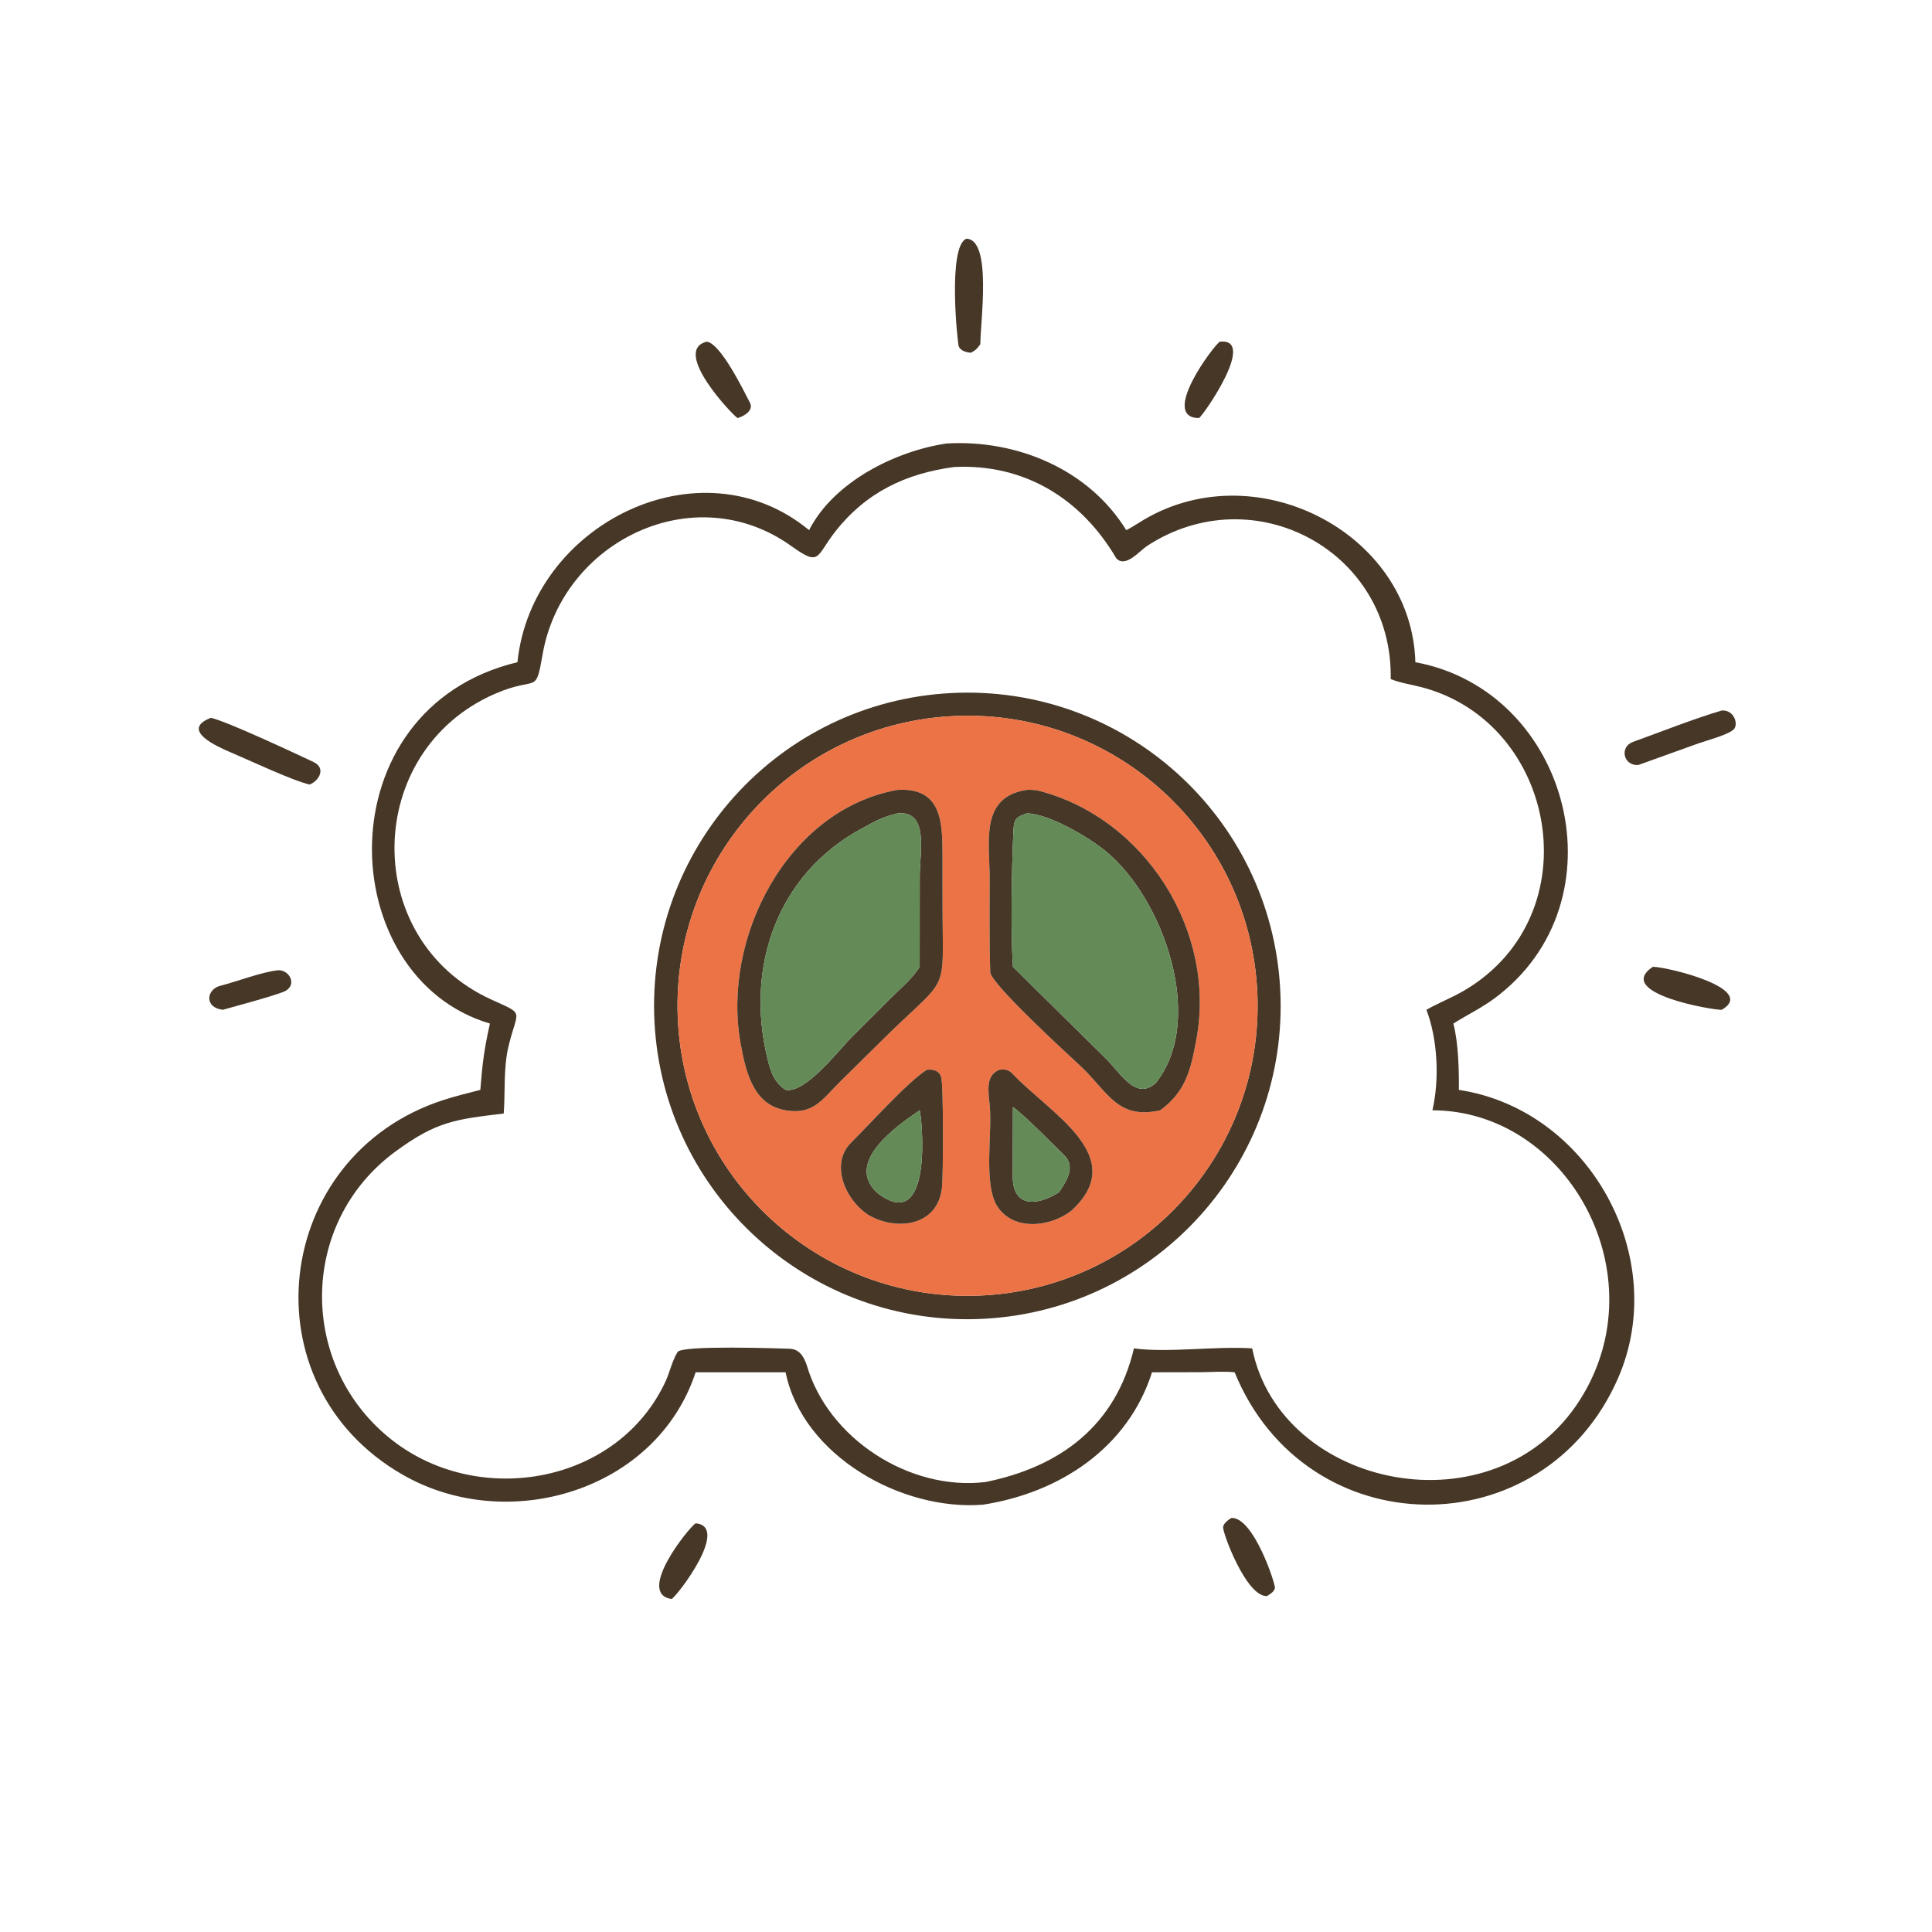 <?xml version="1.0" encoding="utf-8" ?><svg xmlns="http://www.w3.org/2000/svg" xmlns:xlink="http://www.w3.org/1999/xlink" width="1024" height="1024" viewBox="0 0 1024 1024"><path fill="#463727" transform="scale(2 2)" d="M257.29 93.488C256.107 93.375 254.675 93.023 254.1 91.873C253.768 91.209 251.036 65.191 256.13 63.261C262.895 63.517 259.841 84.95 259.793 91.214C258.871 92.497 258.67 92.73 257.29 93.488Z"/><path fill="#463727" transform="scale(2 2)" d="M317.755 110.793C307.133 110.732 321.954 91.12 323.288 90.548C333.24 89.505 318.897 110.074 317.755 110.793Z"/><path fill="#463727" transform="scale(2 2)" d="M195.483 110.793C194.595 110.499 177.726 92.88 187.305 90.548C190.979 91.032 196.889 103.177 198.73 106.688C199.842 108.81 197.085 110.321 195.483 110.793Z"/><path fill="#463727" transform="scale(2 2)" d="M214.413 140.495C220.952 127.711 237.2 119.549 250.888 117.523C269.399 116.45 288.521 124.323 298.464 140.495C299.462 140.016 300.915 139.12 301.861 138.518C331.87 119.433 374.122 140.796 375.088 175.493C416.235 183.084 430.729 239.077 395.917 264.676C392.567 267.139 388.693 269.026 385.149 271.251C386.485 276.242 386.667 283.627 386.612 288.832C421.183 294.062 442.734 333.243 428.821 365.183C409.114 410.421 346.145 409.946 327.187 363.668C324.281 363.361 321.43 363.613 318.5 363.643L305.297 363.668C298.89 383.798 280.728 395.599 260.565 398.749C238.963 400.511 212.689 385.787 208.192 363.668L184.351 363.668C173.997 395.11 134.689 406.782 106.833 390.881C64.927 366.96 72.14 306.227 117.484 291.521C120.726 290.47 123.999 289.682 127.295 288.832C127.842 281.755 128.306 278.135 129.832 271.251C88.172 258.933 85.767 187.786 137.126 175.493C140.916 138.915 185.6 116.67 214.413 140.495ZM252.89 123.757C240 125.468 229.471 130.509 221.308 140.931C216.178 147.481 217.452 150.265 209.728 144.723C184.08 126.322 149.05 143.32 143.799 173.393C141.872 184.43 142.523 178.919 131.149 183.876C96.279 199.076 95.399 249.026 130.194 264.887C139.319 269.046 137.138 267.301 134.742 277.359C133.397 283.003 133.915 289.294 133.495 295.091C120.745 296.647 115.795 297.087 104.79 305.169C78.936 324.158 78.983 362.424 104.208 381.872C127.33 399.678 163.854 393.148 176.416 366.009C177.522 363.533 178.149 360.604 179.563 358.295C180.701 356.436 206.292 357.347 209.204 357.427C211.893 357.5 213.012 359.544 213.807 361.803C219.441 381.25 241.096 395.207 261.2 392.748C281.1 388.713 295.706 377.706 300.505 357.335C309.488 358.562 322.168 356.688 331.842 357.335C339.309 394.558 396.263 406.423 418.753 370.898C439.616 337.944 415.416 294.319 379.605 294.236C381.503 286.112 381.004 275.386 378.015 267.604C381.365 265.702 384.882 264.372 388.179 262.415C421.933 242.378 412.649 191.439 376.658 182.091C373.859 181.364 371.258 181.033 368.554 179.968C369.164 145.961 332.194 126.238 303.966 144.691C302.056 145.94 298.236 150.624 295.823 147.953C286.542 132.129 271.514 122.87 252.89 123.757Z"/><path fill="#463727" transform="scale(2 2)" d="M260.915 349.481C215.091 351.999 175.917 316.862 173.455 271.035C170.994 225.208 206.179 186.077 252.009 183.672C297.759 181.271 336.808 216.382 339.265 262.129C341.722 307.877 306.659 346.968 260.915 349.481ZM253.406 189.732C210.991 191.394 177.951 227.122 179.606 269.537C181.261 311.953 216.984 344.998 259.4 343.35C301.825 341.701 334.879 305.969 333.224 263.544C331.568 221.119 295.831 188.071 253.406 189.732Z"/><path fill="#463727" transform="scale(2 2)" d="M434.152 202.737C430.181 202.967 429.122 197.925 432.768 196.611C440.437 193.846 448.497 190.606 456.292 188.29C459.345 188.083 460.652 191.468 459.649 193.058C458.715 194.54 452.144 196.277 450.128 196.994L434.152 202.737Z"/><path fill="#EC7345" transform="scale(2 2)" d="M259.4 343.35C216.984 344.998 181.261 311.953 179.606 269.537C177.951 227.122 210.991 191.394 253.406 189.732C295.831 188.071 331.568 221.119 333.224 263.544C334.879 305.969 301.825 341.701 259.4 343.35ZM237.883 209.324C208.653 214.505 191.098 248.68 196.308 276.754C197.673 284.111 199.626 292.806 208.192 294.236C215.576 295.51 217.84 291.389 222.757 286.547L233.157 276.267C252.057 257.51 249.787 264.823 249.782 239.661L249.771 226.513C249.756 217.989 249.595 208.652 237.883 209.324ZM272.154 209.324C259.648 211.145 262.251 223.092 262.262 232.492C262.271 240.858 262.141 249.277 262.427 257.634C262.616 260.764 283.029 279.436 286.221 282.395C293.542 289.181 296.008 296.852 307.471 294.236C314.253 289.273 315.575 283.528 317.083 275.287C322.335 246.588 303.36 216.712 275.121 209.512C274.43 209.336 272.876 209.27 272.154 209.324ZM264.825 283.502C261.178 284.986 261.888 289.055 262.289 293C263.009 300.085 260.537 313.896 264.321 319.733C268.55 326.256 278.32 325.265 283.969 320.81C299.603 306.457 278.181 295.048 268.237 284.463C267.266 283.445 266.126 283.303 264.825 283.502ZM245.61 283.502C240.515 286.719 230.312 298.128 225.589 302.766C220.1 308.154 223.552 317.495 229.995 321.9C237.508 326.364 248.562 324.997 249.636 314.694C249.978 311.415 250.064 287.499 249.412 285.432C248.856 283.665 247.266 283.325 245.61 283.502Z"/><path fill="#463727" transform="scale(2 2)" d="M82.066 207.907C77.722 206.972 65.746 201.327 60.939 199.293C57.64 197.897 47.589 193.425 55.891 190.234C60.118 191.157 78.153 199.619 83.083 201.942C86.412 203.51 84.677 206.844 82.066 207.907Z"/><path fill="#463727" transform="scale(2 2)" d="M208.192 294.236C199.626 292.806 197.673 284.111 196.308 276.754C191.098 248.68 208.653 214.505 237.883 209.324C249.595 208.652 249.756 217.989 249.771 226.513L249.782 239.661C249.787 264.823 252.057 257.51 233.157 276.267L222.757 286.547C217.84 291.389 215.576 295.51 208.192 294.236ZM237.883 215.549C233.807 216.505 231.906 217.653 228.353 219.575C206.016 231.654 197.459 256.134 203.358 280.453C204.193 283.894 205.067 286.761 208.192 288.832C213.534 289.771 221.898 278.672 225.976 274.577L236.079 264.49C238.63 261.981 241.898 259.248 243.721 256.217L243.741 232.178C243.744 225.775 246.251 214.76 237.883 215.549Z"/><path fill="#463727" transform="scale(2 2)" d="M307.471 294.236C296.008 296.852 293.542 289.181 286.221 282.395C283.029 279.436 262.616 260.764 262.427 257.634C262.141 249.277 262.271 240.858 262.262 232.492C262.251 223.092 259.648 211.145 272.154 209.324C272.876 209.27 274.43 209.336 275.121 209.512C303.36 216.712 322.335 246.588 317.083 275.287C315.575 283.528 314.253 289.273 307.471 294.236ZM272.154 215.549C269.103 216.558 268.695 217.092 268.549 220.497C268.108 230.795 267.806 246.011 268.432 256.217L292.715 280.182C296.996 284.324 300.894 291.786 306.298 287.015C319.629 270.305 308.358 237.923 292.831 225.412C288.361 221.81 278.076 215.691 272.154 215.549Z"/><path fill="#638A57" transform="scale(2 2)" d="M208.192 288.832C205.067 286.761 204.193 283.894 203.358 280.453C197.459 256.134 206.016 231.654 228.353 219.575C231.906 217.653 233.807 216.505 237.883 215.549C246.251 214.76 243.744 225.775 243.741 232.178L243.721 256.217C241.898 259.248 238.63 261.981 236.079 264.49L225.976 274.577C221.898 278.672 213.534 289.771 208.192 288.832Z"/><path fill="#638A57" transform="scale(2 2)" d="M268.432 256.217C267.806 246.011 268.108 230.795 268.549 220.497C268.695 217.092 269.103 216.558 272.154 215.549C278.076 215.691 288.361 221.81 292.831 225.412C308.358 237.923 319.629 270.305 306.298 287.015C300.894 291.786 296.996 284.324 292.715 280.182L268.432 256.217Z"/><path fill="#463727" transform="scale(2 2)" d="M456.292 267.604C454.223 267.766 427.57 263.252 438.009 256.217C441.578 256.166 465.897 262.009 456.292 267.604Z"/><path fill="#463727" transform="scale(2 2)" d="M59.075 267.604C54.055 267.04 54.695 262.176 58.345 261.256C62.67 260.165 69.656 257.458 73.913 257.113C77.003 257.206 78.959 261.502 74.891 262.94C69.751 264.757 64.321 266.087 59.075 267.604Z"/><path fill="#463727" transform="scale(2 2)" d="M283.969 320.81C278.32 325.265 268.55 326.256 264.321 319.733C260.537 313.896 263.009 300.085 262.289 293C261.888 289.055 261.178 284.986 264.825 283.502C266.126 283.303 267.266 283.445 268.237 284.463C278.181 295.048 299.603 306.457 283.969 320.81ZM268.432 293.381L268.387 311.544C268.306 320.329 275.102 319.497 280.631 315.963C282.606 313.133 285.093 309.225 282.117 306.248C280.227 304.357 270.43 294.538 268.432 293.381Z"/><path fill="#463727" transform="scale(2 2)" d="M229.995 321.9C223.552 317.495 220.1 308.154 225.589 302.766C230.312 298.128 240.515 286.719 245.61 283.502C247.266 283.325 248.856 283.665 249.412 285.432C250.064 287.499 249.978 311.415 249.636 314.694C248.562 324.997 237.508 326.364 229.995 321.9ZM243.721 294.236C236.819 298.911 224.201 308.079 232.278 315.963C247.688 328.129 244.242 295.422 243.721 294.236Z"/><path fill="#638A57" transform="scale(2 2)" d="M280.631 315.963C275.102 319.497 268.306 320.329 268.387 311.544L268.432 293.381C270.43 294.538 280.227 304.357 282.117 306.248C285.093 309.225 282.606 313.133 280.631 315.963Z"/><path fill="#638A57" transform="scale(2 2)" d="M232.278 315.963C224.201 308.079 236.819 298.911 243.721 294.236C244.242 295.422 247.688 328.129 232.278 315.963Z"/><path fill="#463727" transform="scale(2 2)" d="M335.771 422.97C330.246 423.275 323.823 405.794 324.138 404.615C324.441 403.484 325.396 402.891 326.309 402.275C332.187 401.91 338.118 419.986 337.862 420.886C337.566 421.925 336.616 422.425 335.771 422.97Z"/><path fill="#463727" transform="scale(2 2)" d="M177.989 423.758C168.374 422.329 182.695 404.638 184.351 403.692C193.533 404.52 179.634 422.759 177.989 423.758Z"/></svg>